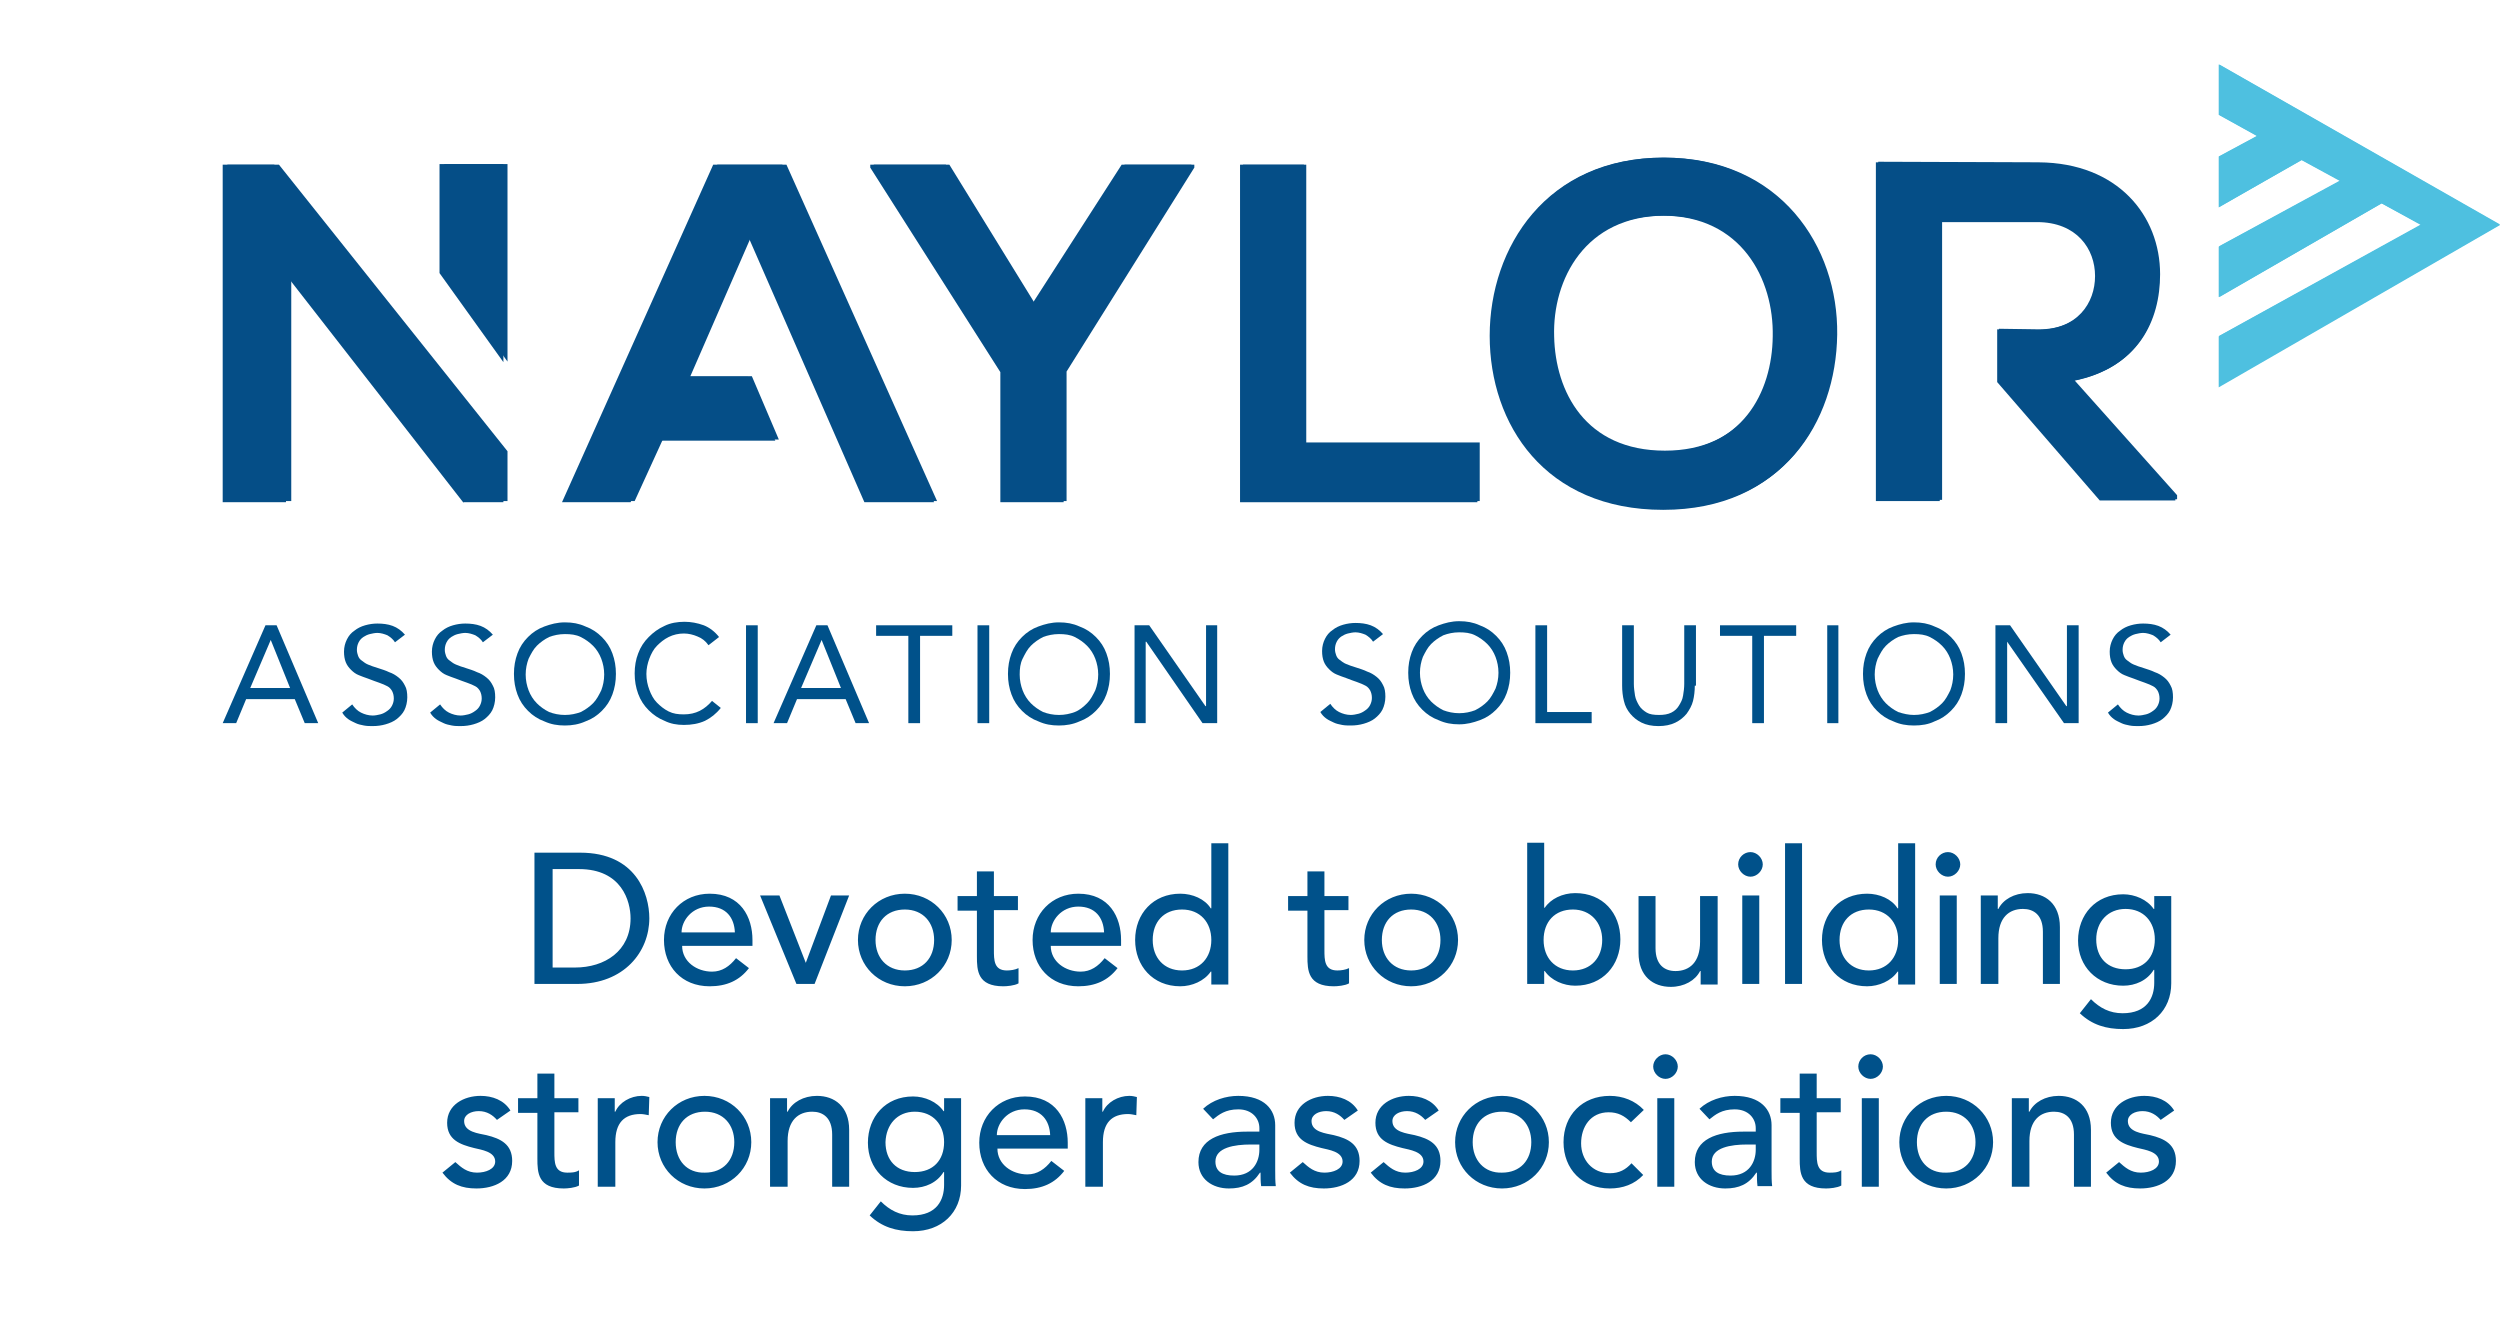 <?xml version="1.0" encoding="utf-8"?>
<!-- Generator: Adobe Illustrator 25.2.3, SVG Export Plug-In . SVG Version: 6.00 Build 0)  -->
<svg version="1.1" id="Layer_1" xmlns="http://www.w3.org/2000/svg" xmlns:xlink="http://www.w3.org/1999/xlink" x="0px" y="0px"
	 viewBox="0 0 426.6 226.2" enable-background="new 0 0 426.6 226.2" xml:space="preserve">
<g>
	<polygon fill="#4EC0E0" points="378.6,11 378.6,19.6 385.1,23.2 378.6,26.7 378.6,35.4 392.7,27.3 399.3,30.9 378.6,42.1 
		378.6,50.7 406.4,34.7 413.1,38.4 378.6,57.4 378.6,66.1 426.6,38.4 378.6,11 	"/>
	<polygon fill="#4EC0E0" points="378.7,11 378.7,19.6 385.2,23.2 378.7,26.7 378.7,35.3 392.8,27.3 399.3,30.8 378.7,42 378.7,50.7 
		406.4,34.7 413.1,38.3 378.7,57.3 378.7,65.9 426.6,38.3 378.7,11 	"/>
	<path fill="#054E87" d="M353.8,65c11-2.2,14.6-10.2,14.6-18.1c0-10-7.2-19-20.8-19.1c-9.2,0-18.3-0.1-27.5-0.1v57.8h10.9V37.9h16.6
		c6.8,0,9.9,4.6,9.9,9.2c0,4.6-3,9.2-9.9,9.2l-6.8-0.1v9l17.5,20.2h12.9v-0.7L353.8,65L353.8,65z"/>
	<polygon fill="#054E87" points="85.9,85.7 79.1,85.7 79.1,85.8 48.8,46.9 48.8,85.7 38,85.7 38,28.1 46.8,28.1 85.9,77.1 
		85.9,85.7 	"/>
	<polygon fill="#054E87" points="176.1,51.9 191.4,28.1 203.3,28.1 203.3,28.6 181.5,63.5 181.5,85.7 170.7,85.7 170.7,63.5 
		148.5,28.6 148.5,28.1 161.4,28.1 176.1,51.9 	"/>
	<polygon fill="#054E87" points="222.5,28.1 222.5,75.6 252.1,75.6 252.1,85.7 211.6,85.7 211.6,28.1 222.5,28.1 	"/>
	<path fill="#054E87" d="M313.3,57.2C313.1,72.1,304,87,283.8,87c-20.2,0-29.6-14.6-29.6-29.7c0-15.1,9.7-30.4,29.6-30.4
		C303.6,26.9,313.5,42.2,313.3,57.2 M264.8,57.5c0.2,9.5,5.3,19.6,18.9,19.6c13.6,0,18.7-10.2,18.8-19.7c0.2-9.7-5.3-20.6-18.8-20.6
		C270.2,36.8,264.6,47.8,264.8,57.5"/>
	<polyline fill="#054E87" points="75,46.6 75,28 85.9,28 85.9,61.8 	"/>
	<polygon fill="#054E87" points="133.5,28.1 121.7,28.1 95.9,85.7 107.6,85.7 112.4,75.2 132.3,75.2 127.6,64.3 117.1,64.3 
		127.6,40.2 147.5,85.7 159.4,85.7 133.5,28.1 	"/>
	<path fill="#00518A" d="M87.1,189.5c-1.1-1.8-3.1-2.5-5.1-2.5c-2.8,0-5.7,1.5-5.7,4.6c0,2.9,2.2,3.7,4.6,4.3
		c1.2,0.3,3.6,0.6,3.6,2.3c0,1.3-1.6,1.9-3.1,1.9c-1.7,0-2.7-0.9-3.7-1.8l-2.2,1.8c1.5,2,3.3,2.7,5.8,2.7c3,0,6.1-1.3,6.1-4.7
		c0-2.8-1.9-3.8-4.4-4.4c-1.3-0.3-3.8-0.5-3.8-2.4c0-1.1,1.2-1.7,2.5-1.7c1.4,0,2.4,0.7,3.1,1.5L87.1,189.5L87.1,189.5z M98.7,187.4
		h-4.1v-4.2h-2.9v4.2h-3.3v2.5h3.3v7.8c0,2.4,0.1,5.1,4.5,5.1c0.6,0,1.9-0.1,2.6-0.5v-2.6c-0.6,0.4-1.4,0.4-2,0.4
		c-2.2,0-2.2-1.8-2.2-3.5v-6.8h4.1V187.4L98.7,187.4z M102.1,202.5h2.9v-7.6c0-3.3,1.5-4.8,4.3-4.8c0.4,0,0.9,0.1,1.4,0.2l0.1-3.1
		c-0.4-0.1-0.8-0.2-1.3-0.2c-1.9,0-3.8,1.1-4.5,2.7h-0.1v-2.3h-2.9V202.5L102.1,202.5z M115.3,194.9c0-3.1,1.9-5.2,5-5.2
		c3.1,0,5,2.2,5,5.2c0,3.1-1.9,5.2-5,5.2C117.2,200.2,115.3,198,115.3,194.9L115.3,194.9z M112.2,194.9c0,4.4,3.5,7.9,8,7.9
		c4.5,0,8-3.5,8-7.9c0-4.4-3.5-7.9-8-7.9C115.7,187,112.2,190.5,112.2,194.9L112.2,194.9z M131.5,202.5h2.9v-7.8c0-3.5,1.8-5,4.2-5
		c1.8,0,3.4,1,3.4,3.9v8.9h2.9v-9.7c0-4-2.5-5.8-5.5-5.8c-2.3,0-4.2,1.1-5,2.7h-0.1v-2.3h-2.9V202.5L131.5,202.5z M164,187.4h-2.9
		v2.2H161c-1.1-1.6-3.2-2.5-5.2-2.5c-4.7,0-7.7,3.5-7.7,7.9c0,4.4,3.2,7.7,7.7,7.7c2.1,0,4.1-0.9,5.2-2.7h0.1v2.2
		c0,2.5-1.2,5.2-5.4,5.2c-2.2,0-3.9-0.9-5.4-2.4l-1.9,2.4c2.1,2,4.5,2.7,7.4,2.7c4.9,0,8.2-3.2,8.2-7.8V187.4L164,187.4z
		 M156.1,189.7c3.1,0,5,2.2,5,5.2c0,3.1-1.9,5.1-5,5.1c-3.1,0-5-2-5-5.1C151.2,191.9,153.1,189.7,156.1,189.7L156.1,189.7z
		 M182.2,196v-1c0-3.9-2-7.9-7.3-7.9c-4.5,0-7.8,3.4-7.8,7.9c0,4.5,3,7.9,7.8,7.9c2.9,0,5.1-1,6.7-3.1l-2.2-1.7
		c-1.1,1.4-2.4,2.3-4.1,2.3c-2.6,0-5.1-1.7-5.1-4.4H182.2L182.2,196z M170.1,193.7c0-2,1.8-4.4,4.7-4.4c2.9,0,4.3,1.9,4.4,4.4H170.1
		L170.1,193.7z M185.3,202.5h2.9v-7.6c0-3.3,1.5-4.8,4.3-4.8c0.4,0,0.9,0.1,1.4,0.2l0.1-3.1c-0.4-0.1-0.8-0.2-1.3-0.2
		c-1.9,0-3.8,1.1-4.5,2.7h-0.1v-2.3h-2.9V202.5L185.3,202.5z M207,191c1-0.8,2.1-1.7,4.3-1.7c2.4,0,3.6,1.6,3.6,3.2v0.6h-2.1
		c-4.6,0-8.3,1.3-8.3,5.2c0,2.9,2.4,4.5,5.2,4.5c2.3,0,4-0.7,5.3-2.7h0.1c0,0.8,0,1.5,0.1,2.3h2.5c-0.1-0.8-0.1-1.7-0.1-2.7V192
		c0-2.6-1.8-5-6.3-5c-2.1,0-4.4,0.7-6,2.2L207,191L207,191z M214.9,195.2v1c0,2-1.1,4.4-4.3,4.4c-2,0-3.2-0.7-3.2-2.4
		c0-2.4,3.3-2.9,6-2.9H214.9L214.9,195.2z M231.7,189.5c-1.1-1.8-3.1-2.5-5.1-2.5c-2.8,0-5.7,1.5-5.7,4.6c0,2.9,2.2,3.7,4.6,4.3
		c1.2,0.3,3.6,0.6,3.6,2.3c0,1.3-1.6,1.9-3.1,1.9c-1.7,0-2.7-0.9-3.7-1.8l-2.2,1.8c1.5,2,3.3,2.7,5.8,2.7c3,0,6.1-1.3,6.1-4.7
		c0-2.8-1.9-3.8-4.4-4.4c-1.3-0.3-3.8-0.5-3.8-2.4c0-1.1,1.2-1.7,2.5-1.7c1.4,0,2.4,0.7,3.1,1.5L231.7,189.5L231.7,189.5z
		 M245.5,189.5c-1.1-1.8-3.1-2.5-5.1-2.5c-2.8,0-5.7,1.5-5.7,4.6c0,2.9,2.2,3.7,4.6,4.3c1.2,0.3,3.6,0.6,3.6,2.3
		c0,1.3-1.6,1.9-3.1,1.9c-1.7,0-2.7-0.9-3.7-1.8l-2.2,1.8c1.5,2,3.3,2.7,5.8,2.7c3,0,6.1-1.3,6.1-4.7c0-2.8-1.9-3.8-4.4-4.4
		c-1.3-0.3-3.8-0.5-3.8-2.4c0-1.1,1.2-1.7,2.5-1.7c1.4,0,2.4,0.7,3.1,1.5L245.5,189.5L245.5,189.5z M251.3,194.9
		c0-3.1,1.9-5.2,5-5.2c3.1,0,5,2.2,5,5.2c0,3.1-1.9,5.2-5,5.2C253.3,200.2,251.3,198,251.3,194.9L251.3,194.9z M248.3,194.9
		c0,4.4,3.5,7.9,8,7.9c4.5,0,8-3.5,8-7.9c0-4.4-3.5-7.9-8-7.9C251.8,187,248.3,190.5,248.3,194.9L248.3,194.9z M280.5,189.4
		c-1.5-1.6-3.6-2.4-5.8-2.4c-4.7,0-7.9,3.3-7.9,7.9s3.2,7.9,7.9,7.9c2.2,0,4.2-0.7,5.7-2.3l-2-2c-1,1.1-2.1,1.7-3.7,1.7
		c-3,0-4.9-2.3-4.9-5.1c0-2.8,1.6-5.3,4.7-5.3c1.6,0,2.7,0.6,3.8,1.7L280.5,189.4L280.5,189.4z M282.8,202.5h2.9v-15.1h-2.9V202.5
		L282.8,202.5z M282.1,182c0,1.1,1,2.1,2.1,2.1s2.1-1,2.1-2.1c0-1.1-1-2.1-2.1-2.1S282.1,180.9,282.1,182L282.1,182z M291.7,191
		c1-0.8,2.1-1.7,4.3-1.7c2.4,0,3.6,1.6,3.6,3.2v0.6h-2.1c-4.6,0-8.3,1.3-8.3,5.2c0,2.9,2.4,4.5,5.2,4.5c2.3,0,4-0.7,5.3-2.7h0.1
		c0,0.8,0,1.5,0.1,2.3h2.5c-0.1-0.8-0.1-1.7-0.1-2.7V192c0-2.6-1.8-5-6.3-5c-2.1,0-4.4,0.7-6,2.2L291.7,191L291.7,191z M299.6,195.2
		v1c0,2-1.1,4.4-4.3,4.4c-2,0-3.2-0.7-3.2-2.4c0-2.4,3.3-2.9,6-2.9H299.6L299.6,195.2z M314.1,187.4H310v-4.2h-2.9v4.2h-3.3v2.5h3.3
		v7.8c0,2.4,0.1,5.1,4.5,5.1c0.6,0,1.9-0.1,2.6-0.5v-2.6c-0.6,0.4-1.4,0.4-2,0.4c-2.2,0-2.2-1.8-2.2-3.5v-6.8h4.1V187.4L314.1,187.4
		z M317.7,202.5h2.9v-15.1h-2.9V202.5L317.7,202.5z M317.1,182c0,1.1,1,2.1,2.1,2.1c1.1,0,2.1-1,2.1-2.1c0-1.1-1-2.1-2.1-2.1
		C318,179.9,317.1,180.9,317.1,182L317.1,182z M327.1,194.9c0-3.1,1.9-5.2,5-5.2c3.1,0,5,2.2,5,5.2c0,3.1-1.9,5.2-5,5.2
		C329,200.2,327.1,198,327.1,194.9L327.1,194.9z M324.1,194.9c0,4.4,3.5,7.9,8,7.9c4.5,0,8-3.5,8-7.9c0-4.4-3.5-7.9-8-7.9
		C327.6,187,324.1,190.5,324.1,194.9L324.1,194.9z M343.4,202.5h2.9v-7.8c0-3.5,1.8-5,4.2-5c1.8,0,3.4,1,3.4,3.9v8.9h2.9v-9.7
		c0-4-2.5-5.8-5.5-5.8c-2.3,0-4.2,1.1-5,2.7h-0.1v-2.3h-2.9V202.5L343.4,202.5z M371,189.5c-1.1-1.8-3.1-2.5-5.1-2.5
		c-2.8,0-5.7,1.5-5.7,4.6c0,2.9,2.2,3.7,4.6,4.3c1.2,0.3,3.6,0.6,3.6,2.3c0,1.3-1.6,1.9-3.1,1.9c-1.7,0-2.7-0.9-3.7-1.8l-2.2,1.8
		c1.5,2,3.3,2.7,5.8,2.7c3,0,6.1-1.3,6.1-4.7c0-2.8-1.9-3.8-4.4-4.4c-1.3-0.3-3.8-0.5-3.8-2.4c0-1.1,1.2-1.7,2.5-1.7
		c1.4,0,2.4,0.7,3.1,1.5L371,189.5L371,189.5z"/>
	<path fill="#00518A" d="M91.2,167.9h7.3c8,0,12.3-5.5,12.3-11.2c0-4.2-2.3-11.2-11.8-11.2h-7.8V167.9L91.2,167.9z M94.2,148.3h4.6
		c7.3,0,8.8,5.5,8.8,8.4c0,5.6-4.4,8.4-9.5,8.4h-3.8V148.3L94.2,148.3z M128.4,161.4v-1c0-3.9-2-7.9-7.3-7.9c-4.5,0-7.8,3.4-7.8,7.9
		c0,4.5,3,7.9,7.8,7.9c2.9,0,5.1-1,6.7-3.1l-2.2-1.7c-1.1,1.4-2.4,2.3-4.1,2.3c-2.6,0-5.1-1.7-5.1-4.4H128.4L128.4,161.4z
		 M116.3,159.1c0-2,1.8-4.4,4.7-4.4c2.9,0,4.3,1.9,4.4,4.4H116.3L116.3,159.1z M135.9,167.9h3.1l5.9-15.1h-3.1l-4.3,11.5l-4.5-11.5
		h-3.3L135.9,167.9L135.9,167.9z M149.4,160.4c0-3.1,1.9-5.2,5-5.2c3.1,0,5,2.2,5,5.2c0,3.1-1.9,5.2-5,5.2
		C151.3,165.6,149.4,163.4,149.4,160.4L149.4,160.4z M146.4,160.4c0,4.4,3.5,7.9,8,7.9c4.5,0,8-3.5,8-7.9c0-4.4-3.5-7.9-8-7.9
		C149.9,152.5,146.4,156,146.4,160.4L146.4,160.4z M173.7,152.9h-4.1v-4.2h-2.9v4.2h-3.3v2.5h3.3v7.8c0,2.4,0.1,5.1,4.5,5.1
		c0.6,0,1.9-0.1,2.6-0.5v-2.6c-0.6,0.3-1.4,0.4-2,0.4c-2.2,0-2.2-1.8-2.2-3.5v-6.8h4.1V152.9L173.7,152.9z M191.3,161.4v-1
		c0-3.9-2-7.9-7.3-7.9c-4.5,0-7.8,3.4-7.8,7.9c0,4.5,3,7.9,7.8,7.9c2.9,0,5.1-1,6.7-3.1l-2.2-1.7c-1.1,1.4-2.4,2.3-4.1,2.3
		c-2.6,0-5.1-1.7-5.1-4.4H191.3L191.3,161.4z M179.3,159.1c0-2,1.8-4.4,4.7-4.4c2.9,0,4.3,1.9,4.4,4.4H179.3L179.3,159.1z
		 M209.6,143.9h-2.9V155h-0.1c-1-1.6-3.1-2.5-5.2-2.5c-4.6,0-7.7,3.4-7.7,7.9c0,4.4,3,7.9,7.7,7.9c2,0,4.1-0.9,5.2-2.5h0.1v2.2h2.9
		V143.9L209.6,143.9z M201.7,165.6c-3.1,0-5-2.2-5-5.2c0-3.1,1.9-5.2,5-5.2c3.1,0,5,2.2,5,5.2C206.7,163.4,204.8,165.6,201.7,165.6
		L201.7,165.6z M230.1,152.9H226v-4.2h-2.9v4.2h-3.3v2.5h3.3v7.8c0,2.4,0.1,5.1,4.5,5.1c0.6,0,1.9-0.1,2.6-0.5v-2.6
		c-0.6,0.3-1.4,0.4-2,0.4c-2.2,0-2.2-1.8-2.2-3.5v-6.8h4.1V152.9L230.1,152.9z M235.8,160.4c0-3.1,1.9-5.2,5-5.2c3.1,0,5,2.2,5,5.2
		c0,3.1-1.9,5.2-5,5.2C237.7,165.6,235.8,163.4,235.8,160.4L235.8,160.4z M232.8,160.4c0,4.4,3.5,7.9,8,7.9c4.5,0,8-3.5,8-7.9
		c0-4.4-3.5-7.9-8-7.9C236.3,152.5,232.8,156,232.8,160.4L232.8,160.4z M260.6,167.9h2.9v-2.2h0.1c1.1,1.6,3.2,2.5,5.2,2.5
		c4.7,0,7.7-3.5,7.7-7.9c0-4.5-3-7.9-7.7-7.9c-2.2,0-4.2,1-5.2,2.5h-0.1v-11.1h-2.9V167.9L260.6,167.9z M268.4,165.6
		c-3.1,0-5-2.2-5-5.2c0-3.1,1.9-5.2,5-5.2c3,0,5,2.2,5,5.2C273.4,163.4,271.5,165.6,268.4,165.6L268.4,165.6z M293,152.9h-2.9v7.8
		c0,3.5-1.8,5-4.2,5c-1.8,0-3.4-1-3.4-3.9v-8.9h-2.9v9.7c0,4,2.5,5.8,5.5,5.8c2.3,0,4.2-1.1,5-2.7h0.1v2.3h2.9V152.9L293,152.9z
		 M297.3,167.9h2.9v-15.1h-2.9V167.9L297.3,167.9z M296.6,147.5c0,1.1,1,2.1,2.1,2.1c1.1,0,2.1-1,2.1-2.1s-1-2.1-2.1-2.1
		C297.6,145.4,296.6,146.3,296.6,147.5L296.6,147.5z M304.6,167.9h2.9v-24h-2.9V167.9L304.6,167.9z M326.8,143.9h-2.9V155h-0.1
		c-1-1.6-3.1-2.5-5.2-2.5c-4.6,0-7.7,3.4-7.7,7.9c0,4.4,3,7.9,7.7,7.9c2,0,4.1-0.9,5.2-2.5h0.1v2.2h2.9V143.9L326.8,143.9z
		 M318.9,165.6c-3.1,0-5-2.2-5-5.2c0-3.1,1.9-5.2,5-5.2s5,2.2,5,5.2C323.9,163.4,322,165.6,318.9,165.6L318.9,165.6z M331,167.9h2.9
		v-15.1H331V167.9L331,167.9z M330.3,147.5c0,1.1,1,2.1,2.1,2.1c1.1,0,2.1-1,2.1-2.1s-1-2.1-2.1-2.1
		C331.3,145.4,330.3,146.3,330.3,147.5L330.3,147.5z M338.1,167.9h2.9v-7.8c0-3.5,1.8-5,4.2-5c1.8,0,3.4,1,3.4,3.9v8.9h2.9v-9.7
		c0-4-2.5-5.8-5.5-5.8c-2.3,0-4.2,1.1-5,2.7h-0.1v-2.3h-2.9V167.9L338.1,167.9z M370.5,152.9h-2.9v2.2h-0.1
		c-1.1-1.6-3.2-2.5-5.2-2.5c-4.7,0-7.7,3.5-7.7,7.9c0,4.4,3.2,7.7,7.7,7.7c2.1,0,4.1-0.9,5.2-2.7h0.1v2.2c0,2.5-1.2,5.2-5.4,5.2
		c-2.2,0-3.9-0.9-5.4-2.4l-1.9,2.4c2.1,2,4.5,2.7,7.4,2.7c4.9,0,8.2-3.2,8.2-7.8V152.9L370.5,152.9z M362.7,155.1c3.1,0,5,2.2,5,5.2
		c0,3.1-1.9,5.1-5,5.1s-5-2-5-5.1C357.7,157.3,359.7,155.1,362.7,155.1L362.7,155.1z"/>
	<path fill="#054E87" d="M354,64.9c10.9-2.2,14.6-10.2,14.6-18.1c0-10-7.2-19-20.7-19.1c-9.1,0-18.3-0.1-27.4-0.1v57.7h10.9V37.8
		h16.5c6.8,0,9.9,4.6,9.9,9.2c0,4.6-3,9.2-9.9,9.2l-6.8-0.1v9l17.5,20.1h12.9v-0.7L354,64.9L354,64.9z"/>
	<polygon fill="#054E87" points="86.6,85.5 79.9,85.5 79.9,85.6 49.7,46.8 49.7,85.5 38.8,85.5 38.8,28.1 47.6,28.1 86.6,77 
		86.6,85.5 	"/>
	<polygon fill="#054E87" points="176.6,51.8 191.9,28.1 203.8,28.1 203.8,28.6 182,63.4 182,85.5 171.2,85.5 171.2,63.4 149.1,28.6 
		149.1,28.1 162,28.1 176.6,51.8 	"/>
	<polygon fill="#054E87" points="222.9,28.1 222.9,75.5 252.5,75.5 252.5,85.5 212.1,85.5 212.1,28.1 222.9,28.1 	"/>
	<path fill="#054E87" d="M313.5,57.1c-0.2,14.9-9.3,29.7-29.5,29.7c-20.2,0-29.6-14.5-29.6-29.6c0-15.1,9.7-30.3,29.6-30.3
		C303.8,26.9,313.7,42.1,313.5,57.1 M265.2,57.4c0.2,9.4,5.3,19.5,18.9,19.5c13.5,0,18.6-10.2,18.8-19.6c0.2-9.7-5.3-20.5-18.8-20.5
		C270.5,36.8,264.9,47.7,265.2,57.4"/>
	<polyline fill="#054E87" points="75.8,46.6 75.8,28 86.6,28 86.6,61.7 	"/>
	<polygon fill="#054E87" points="134.2,28.1 122.4,28.1 96.6,85.5 108.3,85.5 113.1,75 132.9,75 128.3,64.2 117.8,64.2 128.3,40.1 
		148.1,85.5 159.9,85.5 134.2,28.1 	"/>
	<path fill="#00518A" d="M45.3,106.7h1.9l7.1,16.7H52l-1.7-4.1h-8.3l-1.7,4.1H38L45.3,106.7L45.3,106.7z M46.2,109.2L46.2,109.2
		l-3.5,8.2h6.8L46.2,109.2L46.2,109.2z"/>
	<path fill="#00518A" d="M67.4,109.6c-0.3-0.5-0.8-0.9-1.3-1.2c-0.5-0.2-1.1-0.4-1.7-0.4c-0.4,0-0.9,0.1-1.3,0.2
		c-0.4,0.1-0.8,0.3-1.1,0.5c-0.3,0.2-0.6,0.5-0.8,0.9c-0.2,0.4-0.3,0.8-0.3,1.3c0,0.4,0.1,0.7,0.2,1c0.1,0.3,0.3,0.6,0.6,0.8
		c0.3,0.2,0.6,0.5,1.1,0.7c0.5,0.2,1,0.4,1.7,0.6c0.6,0.2,1.3,0.4,1.9,0.7c0.6,0.2,1.1,0.5,1.6,0.9c0.5,0.4,0.8,0.8,1.1,1.4
		c0.3,0.5,0.4,1.2,0.4,2c0,0.8-0.2,1.6-0.5,2.2c-0.3,0.6-0.8,1.1-1.3,1.5c-0.5,0.4-1.2,0.7-1.9,0.9c-0.7,0.2-1.4,0.3-2.2,0.3
		c-0.5,0-1,0-1.5-0.1c-0.5-0.1-1-0.2-1.4-0.4c-0.4-0.2-0.9-0.4-1.3-0.7c-0.4-0.3-0.7-0.6-1-1.1l1.7-1.4c0.4,0.6,0.9,1.1,1.5,1.4
		c0.6,0.3,1.3,0.5,2,0.5c0.4,0,0.9-0.1,1.3-0.2c0.4-0.1,0.8-0.3,1.2-0.6c0.3-0.2,0.6-0.5,0.8-0.9c0.2-0.4,0.3-0.8,0.3-1.2
		c0-0.5-0.1-0.9-0.3-1.3c-0.2-0.3-0.4-0.6-0.8-0.8c-0.4-0.2-0.8-0.4-1.4-0.6c-0.5-0.2-1.2-0.4-1.9-0.7c-0.6-0.2-1.1-0.4-1.6-0.6
		c-0.5-0.2-0.9-0.5-1.3-0.9c-0.4-0.4-0.7-0.8-0.9-1.3c-0.2-0.5-0.3-1.1-0.3-1.8c0-0.8,0.2-1.5,0.5-2.1c0.3-0.6,0.7-1.1,1.3-1.5
		c0.5-0.4,1.1-0.7,1.8-0.9c0.7-0.2,1.4-0.3,2.1-0.3c0.9,0,1.8,0.1,2.6,0.4c0.8,0.3,1.5,0.8,2.1,1.5L67.4,109.6L67.4,109.6z"/>
	<path fill="#00518A" d="M82.4,109.6c-0.3-0.5-0.8-0.9-1.3-1.2c-0.5-0.2-1.1-0.4-1.7-0.4c-0.4,0-0.9,0.1-1.3,0.2
		c-0.4,0.1-0.8,0.3-1.1,0.5c-0.3,0.2-0.6,0.5-0.8,0.9c-0.2,0.4-0.3,0.8-0.3,1.3c0,0.4,0.1,0.7,0.2,1c0.1,0.3,0.3,0.6,0.6,0.8
		c0.3,0.2,0.6,0.5,1.1,0.7c0.5,0.2,1,0.4,1.7,0.6c0.6,0.2,1.3,0.4,1.9,0.7c0.6,0.2,1.1,0.5,1.6,0.9c0.5,0.4,0.8,0.8,1.1,1.4
		c0.3,0.5,0.4,1.2,0.4,2c0,0.8-0.2,1.6-0.5,2.2c-0.3,0.6-0.8,1.1-1.3,1.5c-0.5,0.4-1.2,0.7-1.9,0.9c-0.7,0.2-1.4,0.3-2.2,0.3
		c-0.5,0-1,0-1.5-0.1c-0.5-0.1-1-0.2-1.4-0.4c-0.4-0.2-0.9-0.4-1.3-0.7c-0.4-0.3-0.7-0.6-1-1.1l1.7-1.4c0.4,0.6,0.9,1.1,1.5,1.4
		c0.6,0.3,1.3,0.5,2,0.5c0.4,0,0.9-0.1,1.3-0.2c0.4-0.1,0.8-0.3,1.2-0.6c0.3-0.2,0.6-0.5,0.8-0.9c0.2-0.4,0.3-0.8,0.3-1.2
		c0-0.5-0.1-0.9-0.3-1.3c-0.2-0.3-0.4-0.6-0.8-0.8c-0.4-0.2-0.8-0.4-1.4-0.6c-0.5-0.2-1.2-0.4-1.9-0.7c-0.6-0.2-1.1-0.4-1.6-0.6
		c-0.5-0.2-0.9-0.5-1.3-0.9c-0.4-0.4-0.7-0.8-0.9-1.3c-0.2-0.5-0.3-1.1-0.3-1.8c0-0.8,0.2-1.5,0.5-2.1c0.3-0.6,0.7-1.1,1.3-1.5
		c0.5-0.4,1.1-0.7,1.8-0.9c0.7-0.2,1.4-0.3,2.1-0.3c0.9,0,1.8,0.1,2.6,0.4c0.8,0.3,1.5,0.8,2.1,1.5L82.4,109.6L82.4,109.6z"/>
	<path fill="#00518A" d="M96.4,123.8c-1.3,0-2.4-0.2-3.5-0.7c-1.1-0.4-2-1-2.8-1.8c-0.8-0.8-1.4-1.7-1.8-2.8
		c-0.4-1.1-0.6-2.2-0.6-3.5c0-1.3,0.2-2.4,0.6-3.5c0.4-1.1,1-2,1.8-2.8c0.8-0.8,1.7-1.4,2.8-1.8c1.1-0.4,2.2-0.7,3.5-0.7
		c1.3,0,2.4,0.2,3.5,0.7c1.1,0.4,2,1,2.8,1.8c0.8,0.8,1.4,1.7,1.8,2.8c0.4,1.1,0.6,2.2,0.6,3.5c0,1.3-0.2,2.4-0.6,3.5
		c-0.4,1.1-1,2-1.8,2.8c-0.8,0.8-1.7,1.4-2.8,1.8C98.8,123.6,97.6,123.8,96.4,123.8 M96.4,122c1,0,1.9-0.2,2.7-0.5
		c0.8-0.4,1.5-0.9,2.1-1.5c0.6-0.6,1-1.4,1.4-2.2c0.3-0.8,0.5-1.7,0.5-2.7s-0.2-1.9-0.5-2.7c-0.3-0.8-0.8-1.6-1.4-2.2
		c-0.6-0.6-1.3-1.1-2.1-1.5c-0.8-0.4-1.7-0.5-2.7-0.5c-1,0-1.9,0.2-2.7,0.5c-0.8,0.4-1.5,0.9-2.1,1.5c-0.6,0.6-1,1.4-1.4,2.2
		c-0.3,0.8-0.5,1.7-0.5,2.7s0.2,1.9,0.5,2.7c0.3,0.8,0.8,1.6,1.4,2.2c0.6,0.6,1.3,1.1,2.1,1.5C94.5,121.8,95.4,122,96.4,122"/>
	<path fill="#00518A" d="M120.9,110.1c-0.5-0.7-1.1-1.2-1.9-1.5c-0.7-0.3-1.5-0.5-2.3-0.5c-0.9,0-1.8,0.2-2.6,0.6
		c-0.8,0.4-1.4,0.9-2,1.5c-0.6,0.6-1,1.4-1.3,2.2c-0.3,0.8-0.5,1.7-0.5,2.6c0,1,0.2,1.9,0.5,2.7c0.3,0.8,0.7,1.6,1.3,2.2
		c0.6,0.6,1.2,1.1,2,1.5c0.8,0.4,1.6,0.5,2.6,0.5c1,0,1.9-0.2,2.7-0.6c0.8-0.4,1.5-1,2.1-1.7l1.5,1.2c-0.8,1-1.7,1.7-2.7,2.2
		c-1.1,0.5-2.3,0.7-3.6,0.7c-1.2,0-2.3-0.2-3.3-0.7c-1-0.4-1.9-1-2.7-1.8c-0.8-0.8-1.4-1.7-1.8-2.8c-0.4-1.1-0.6-2.2-0.6-3.5
		c0-1.2,0.2-2.4,0.6-3.4c0.4-1.1,1-2,1.8-2.8c0.8-0.8,1.6-1.4,2.7-1.9c1-0.5,2.2-0.7,3.4-0.7c1.1,0,2.2,0.2,3.3,0.6
		c1,0.4,1.9,1.1,2.6,2L120.9,110.1L120.9,110.1z"/>
	<polygon fill="#00518A" points="127.3,106.7 129.3,106.7 129.3,123.4 127.3,123.4 127.3,106.7 	"/>
	<path fill="#00518A" d="M139.3,106.7h1.9l7.1,16.7H146l-1.7-4.1H136l-1.7,4.1H132L139.3,106.7L139.3,106.7z M140.2,109.2
		L140.2,109.2l-3.5,8.2h6.8L140.2,109.2L140.2,109.2z"/>
	<polygon fill="#00518A" points="162.5,108.5 157,108.5 157,123.4 155,123.4 155,108.5 149.5,108.5 149.5,106.7 162.5,106.7 
		162.5,108.5 	"/>
	<polygon fill="#00518A" points="166.8,106.7 168.8,106.7 168.8,123.4 166.8,123.4 166.8,106.7 	"/>
	<path fill="#00518A" d="M180.7,123.8c-1.3,0-2.4-0.2-3.5-0.7c-1.1-0.4-2-1-2.8-1.8c-0.8-0.8-1.4-1.7-1.8-2.8
		c-0.4-1.1-0.6-2.2-0.6-3.5c0-1.3,0.2-2.4,0.6-3.5c0.4-1.1,1-2,1.8-2.8c0.8-0.8,1.7-1.4,2.8-1.8c1.1-0.4,2.2-0.7,3.5-0.7
		c1.3,0,2.4,0.2,3.5,0.7c1.1,0.4,2,1,2.8,1.8c0.8,0.8,1.4,1.7,1.8,2.8c0.4,1.1,0.6,2.2,0.6,3.5c0,1.3-0.2,2.4-0.6,3.5
		c-0.4,1.1-1,2-1.8,2.8c-0.8,0.8-1.7,1.4-2.8,1.8C183.1,123.6,181.9,123.8,180.7,123.8 M180.7,122c1,0,1.9-0.2,2.7-0.5
		s1.5-0.9,2.1-1.5c0.6-0.6,1-1.4,1.4-2.2c0.3-0.8,0.5-1.7,0.5-2.7s-0.2-1.9-0.5-2.7s-0.8-1.6-1.4-2.2c-0.6-0.6-1.3-1.1-2.1-1.5
		c-0.8-0.4-1.7-0.5-2.7-0.5c-1,0-1.9,0.2-2.7,0.5c-0.8,0.4-1.5,0.9-2.1,1.5c-0.6,0.6-1,1.4-1.4,2.2s-0.5,1.7-0.5,2.7
		s0.2,1.9,0.5,2.7c0.3,0.8,0.8,1.6,1.4,2.2c0.6,0.6,1.3,1.1,2.1,1.5C178.8,121.8,179.7,122,180.7,122"/>
	<polygon fill="#00518A" points="193.6,106.7 196.1,106.7 205.7,120.5 205.8,120.5 205.8,106.7 207.7,106.7 207.7,123.4 
		205.2,123.4 195.6,109.5 195.5,109.5 195.5,123.4 193.6,123.4 193.6,106.7 	"/>
	<path fill="#00518A" d="M234.3,109.5c-0.3-0.5-0.8-0.9-1.3-1.2c-0.5-0.2-1.1-0.4-1.7-0.4c-0.4,0-0.9,0.1-1.3,0.2
		c-0.4,0.1-0.8,0.3-1.1,0.5c-0.3,0.2-0.6,0.5-0.8,0.9c-0.2,0.4-0.3,0.8-0.3,1.3c0,0.4,0.1,0.7,0.2,1c0.1,0.3,0.3,0.6,0.6,0.8
		c0.3,0.2,0.6,0.5,1.1,0.7c0.5,0.2,1,0.4,1.7,0.6c0.6,0.2,1.3,0.4,1.9,0.7c0.6,0.2,1.1,0.5,1.6,0.9c0.5,0.4,0.8,0.8,1.1,1.4
		c0.3,0.5,0.4,1.2,0.4,2c0,0.8-0.2,1.6-0.5,2.2c-0.3,0.6-0.8,1.1-1.3,1.5c-0.5,0.4-1.2,0.7-1.9,0.9c-0.7,0.2-1.4,0.3-2.2,0.3
		c-0.5,0-1,0-1.5-0.1c-0.5-0.1-1-0.2-1.4-0.4c-0.4-0.2-0.9-0.4-1.3-0.7c-0.4-0.3-0.7-0.6-1-1.1l1.7-1.4c0.4,0.6,0.9,1.1,1.5,1.4
		c0.6,0.3,1.3,0.5,2,0.5c0.4,0,0.9-0.1,1.3-0.2c0.4-0.1,0.8-0.3,1.2-0.6c0.3-0.2,0.6-0.5,0.8-0.9c0.2-0.4,0.3-0.8,0.3-1.2
		c0-0.5-0.1-0.9-0.3-1.3c-0.2-0.3-0.4-0.6-0.8-0.8c-0.4-0.2-0.8-0.4-1.4-0.6c-0.5-0.2-1.2-0.4-1.9-0.7c-0.6-0.2-1.1-0.4-1.6-0.6
		c-0.5-0.2-0.9-0.5-1.3-0.9c-0.4-0.4-0.7-0.8-0.9-1.3c-0.2-0.5-0.3-1.1-0.3-1.8c0-0.8,0.2-1.5,0.5-2.1c0.3-0.6,0.7-1.1,1.3-1.5
		c0.5-0.4,1.1-0.7,1.8-0.9c0.7-0.2,1.4-0.3,2.1-0.3c0.9,0,1.8,0.1,2.6,0.4c0.8,0.3,1.5,0.8,2.1,1.5L234.3,109.5L234.3,109.5z"/>
	<path fill="#00518A" d="M249,123.6c-1.3,0-2.4-0.2-3.5-0.7c-1.1-0.4-2-1-2.8-1.8c-0.8-0.8-1.4-1.7-1.8-2.8
		c-0.4-1.1-0.6-2.2-0.6-3.5c0-1.3,0.2-2.4,0.6-3.5c0.4-1.1,1-2,1.8-2.8c0.8-0.8,1.7-1.4,2.8-1.8s2.2-0.7,3.5-0.7
		c1.3,0,2.4,0.2,3.5,0.7c1.1,0.4,2,1,2.8,1.8c0.8,0.8,1.4,1.7,1.8,2.8c0.4,1.1,0.6,2.2,0.6,3.5c0,1.3-0.2,2.4-0.6,3.5
		c-0.4,1.1-1,2-1.8,2.8c-0.8,0.8-1.7,1.4-2.8,1.8C251.4,123.3,250.3,123.6,249,123.6 M249,121.7c1,0,1.9-0.2,2.7-0.5
		c0.8-0.4,1.5-0.9,2.1-1.5c0.6-0.6,1-1.4,1.4-2.2c0.3-0.8,0.5-1.7,0.5-2.7c0-1-0.2-1.9-0.5-2.7c-0.3-0.8-0.8-1.6-1.4-2.2
		c-0.6-0.6-1.3-1.1-2.1-1.5c-0.8-0.4-1.7-0.5-2.7-0.5c-1,0-1.9,0.2-2.7,0.5c-0.8,0.4-1.5,0.9-2.1,1.5c-0.6,0.6-1,1.4-1.4,2.2
		c-0.3,0.8-0.5,1.7-0.5,2.7c0,1,0.2,1.9,0.5,2.7c0.3,0.8,0.8,1.6,1.4,2.2c0.6,0.6,1.3,1.1,2.1,1.5C247.1,121.5,248,121.7,249,121.7"
		/>
	<polygon fill="#00518A" points="262,106.7 264,106.7 264,121.5 271.6,121.5 271.6,123.4 262,123.4 262,106.7 	"/>
	<path fill="#00518A" d="M289.2,117c0,0.9-0.1,1.8-0.3,2.6c-0.2,0.8-0.6,1.5-1.1,2.2c-0.5,0.6-1.1,1.1-1.9,1.5
		c-0.8,0.4-1.8,0.6-2.9,0.6c-1.1,0-2.1-0.2-2.9-0.6c-0.8-0.4-1.4-0.9-1.9-1.5c-0.5-0.6-0.9-1.3-1.1-2.2c-0.2-0.8-0.3-1.7-0.3-2.6
		v-10.3h2v10c0,0.7,0.1,1.3,0.2,2c0.1,0.6,0.4,1.2,0.7,1.7c0.3,0.5,0.8,0.9,1.3,1.2c0.5,0.3,1.2,0.4,2.1,0.4c0.8,0,1.5-0.1,2.1-0.4
		c0.6-0.3,1-0.7,1.3-1.2c0.3-0.5,0.6-1,0.7-1.7c0.1-0.6,0.2-1.3,0.2-2v-10h2V117L289.2,117z"/>
	<polygon fill="#00518A" points="306.5,108.5 301,108.5 301,123.4 299,123.4 299,108.5 293.5,108.5 293.5,106.7 306.5,106.7 
		306.5,108.5 	"/>
	<polygon fill="#00518A" points="311.8,106.7 313.7,106.7 313.7,123.4 311.8,123.4 311.8,106.7 	"/>
	<path fill="#00518A" d="M326.6,123.8c-1.3,0-2.4-0.2-3.5-0.7c-1.1-0.4-2-1-2.8-1.8s-1.4-1.7-1.8-2.8c-0.4-1.1-0.6-2.2-0.6-3.5
		c0-1.3,0.2-2.4,0.6-3.5c0.4-1.1,1-2,1.8-2.8c0.8-0.8,1.7-1.4,2.8-1.8c1.1-0.4,2.2-0.7,3.5-0.7c1.3,0,2.4,0.2,3.5,0.7
		c1.1,0.4,2,1,2.8,1.8c0.8,0.8,1.4,1.7,1.8,2.8c0.4,1.1,0.6,2.2,0.6,3.5c0,1.3-0.2,2.4-0.6,3.5c-0.4,1.1-1,2-1.8,2.8
		s-1.7,1.4-2.8,1.8C329.1,123.6,327.9,123.8,326.6,123.8 M326.6,122c1,0,1.9-0.2,2.7-0.5c0.8-0.4,1.5-0.9,2.1-1.5
		c0.6-0.6,1-1.4,1.4-2.2c0.3-0.8,0.5-1.7,0.5-2.7s-0.2-1.9-0.5-2.7c-0.3-0.8-0.8-1.6-1.4-2.2c-0.6-0.6-1.3-1.1-2.1-1.5
		c-0.8-0.4-1.7-0.5-2.7-0.5c-1,0-1.9,0.2-2.7,0.5c-0.8,0.4-1.5,0.9-2.1,1.5c-0.6,0.6-1,1.4-1.4,2.2c-0.3,0.8-0.5,1.7-0.5,2.7
		s0.2,1.9,0.5,2.7c0.3,0.8,0.8,1.6,1.4,2.2c0.6,0.6,1.3,1.1,2.1,1.5C324.8,121.8,325.7,122,326.6,122"/>
	<polygon fill="#00518A" points="340.5,106.7 343,106.7 352.6,120.5 352.7,120.5 352.7,106.7 354.7,106.7 354.7,123.4 352.2,123.4 
		342.5,109.5 342.5,109.5 342.5,123.4 340.5,123.4 340.5,106.7 	"/>
	<path fill="#00518A" d="M368.7,109.6c-0.3-0.5-0.8-0.9-1.3-1.2c-0.5-0.2-1.1-0.4-1.7-0.4c-0.4,0-0.9,0.1-1.3,0.2
		c-0.4,0.1-0.8,0.3-1.1,0.5c-0.3,0.2-0.6,0.5-0.8,0.9c-0.2,0.4-0.3,0.8-0.3,1.3c0,0.4,0.1,0.7,0.2,1c0.1,0.3,0.3,0.6,0.6,0.8
		c0.3,0.2,0.6,0.5,1.1,0.7c0.5,0.2,1,0.4,1.7,0.6c0.6,0.2,1.3,0.4,1.9,0.7c0.6,0.2,1.1,0.5,1.6,0.9c0.5,0.4,0.8,0.8,1.1,1.4
		c0.3,0.5,0.4,1.2,0.4,2c0,0.8-0.2,1.6-0.5,2.2c-0.3,0.6-0.8,1.1-1.3,1.5c-0.5,0.4-1.2,0.7-1.9,0.9c-0.7,0.2-1.4,0.3-2.2,0.3
		c-0.5,0-1,0-1.5-0.1c-0.5-0.1-1-0.2-1.4-0.4c-0.4-0.2-0.9-0.4-1.3-0.7c-0.4-0.3-0.7-0.6-1-1.1l1.7-1.4c0.4,0.6,0.9,1.1,1.5,1.4
		c0.6,0.3,1.3,0.5,2,0.5c0.4,0,0.9-0.1,1.3-0.2c0.4-0.1,0.8-0.3,1.2-0.6c0.3-0.2,0.6-0.5,0.8-0.9c0.2-0.4,0.3-0.8,0.3-1.2
		c0-0.5-0.1-0.9-0.3-1.3c-0.2-0.3-0.4-0.6-0.8-0.8c-0.4-0.2-0.8-0.4-1.4-0.6c-0.5-0.2-1.2-0.4-1.9-0.7c-0.6-0.2-1.1-0.4-1.6-0.6
		c-0.5-0.2-0.9-0.5-1.3-0.9c-0.4-0.4-0.7-0.8-0.9-1.3c-0.2-0.5-0.3-1.1-0.3-1.8c0-0.8,0.2-1.5,0.5-2.1c0.3-0.6,0.7-1.1,1.3-1.5
		c0.5-0.4,1.1-0.7,1.8-0.9c0.7-0.2,1.4-0.3,2.1-0.3c0.9,0,1.8,0.1,2.6,0.4c0.8,0.3,1.5,0.8,2.1,1.5L368.7,109.6L368.7,109.6z"/>
</g>
</svg>
